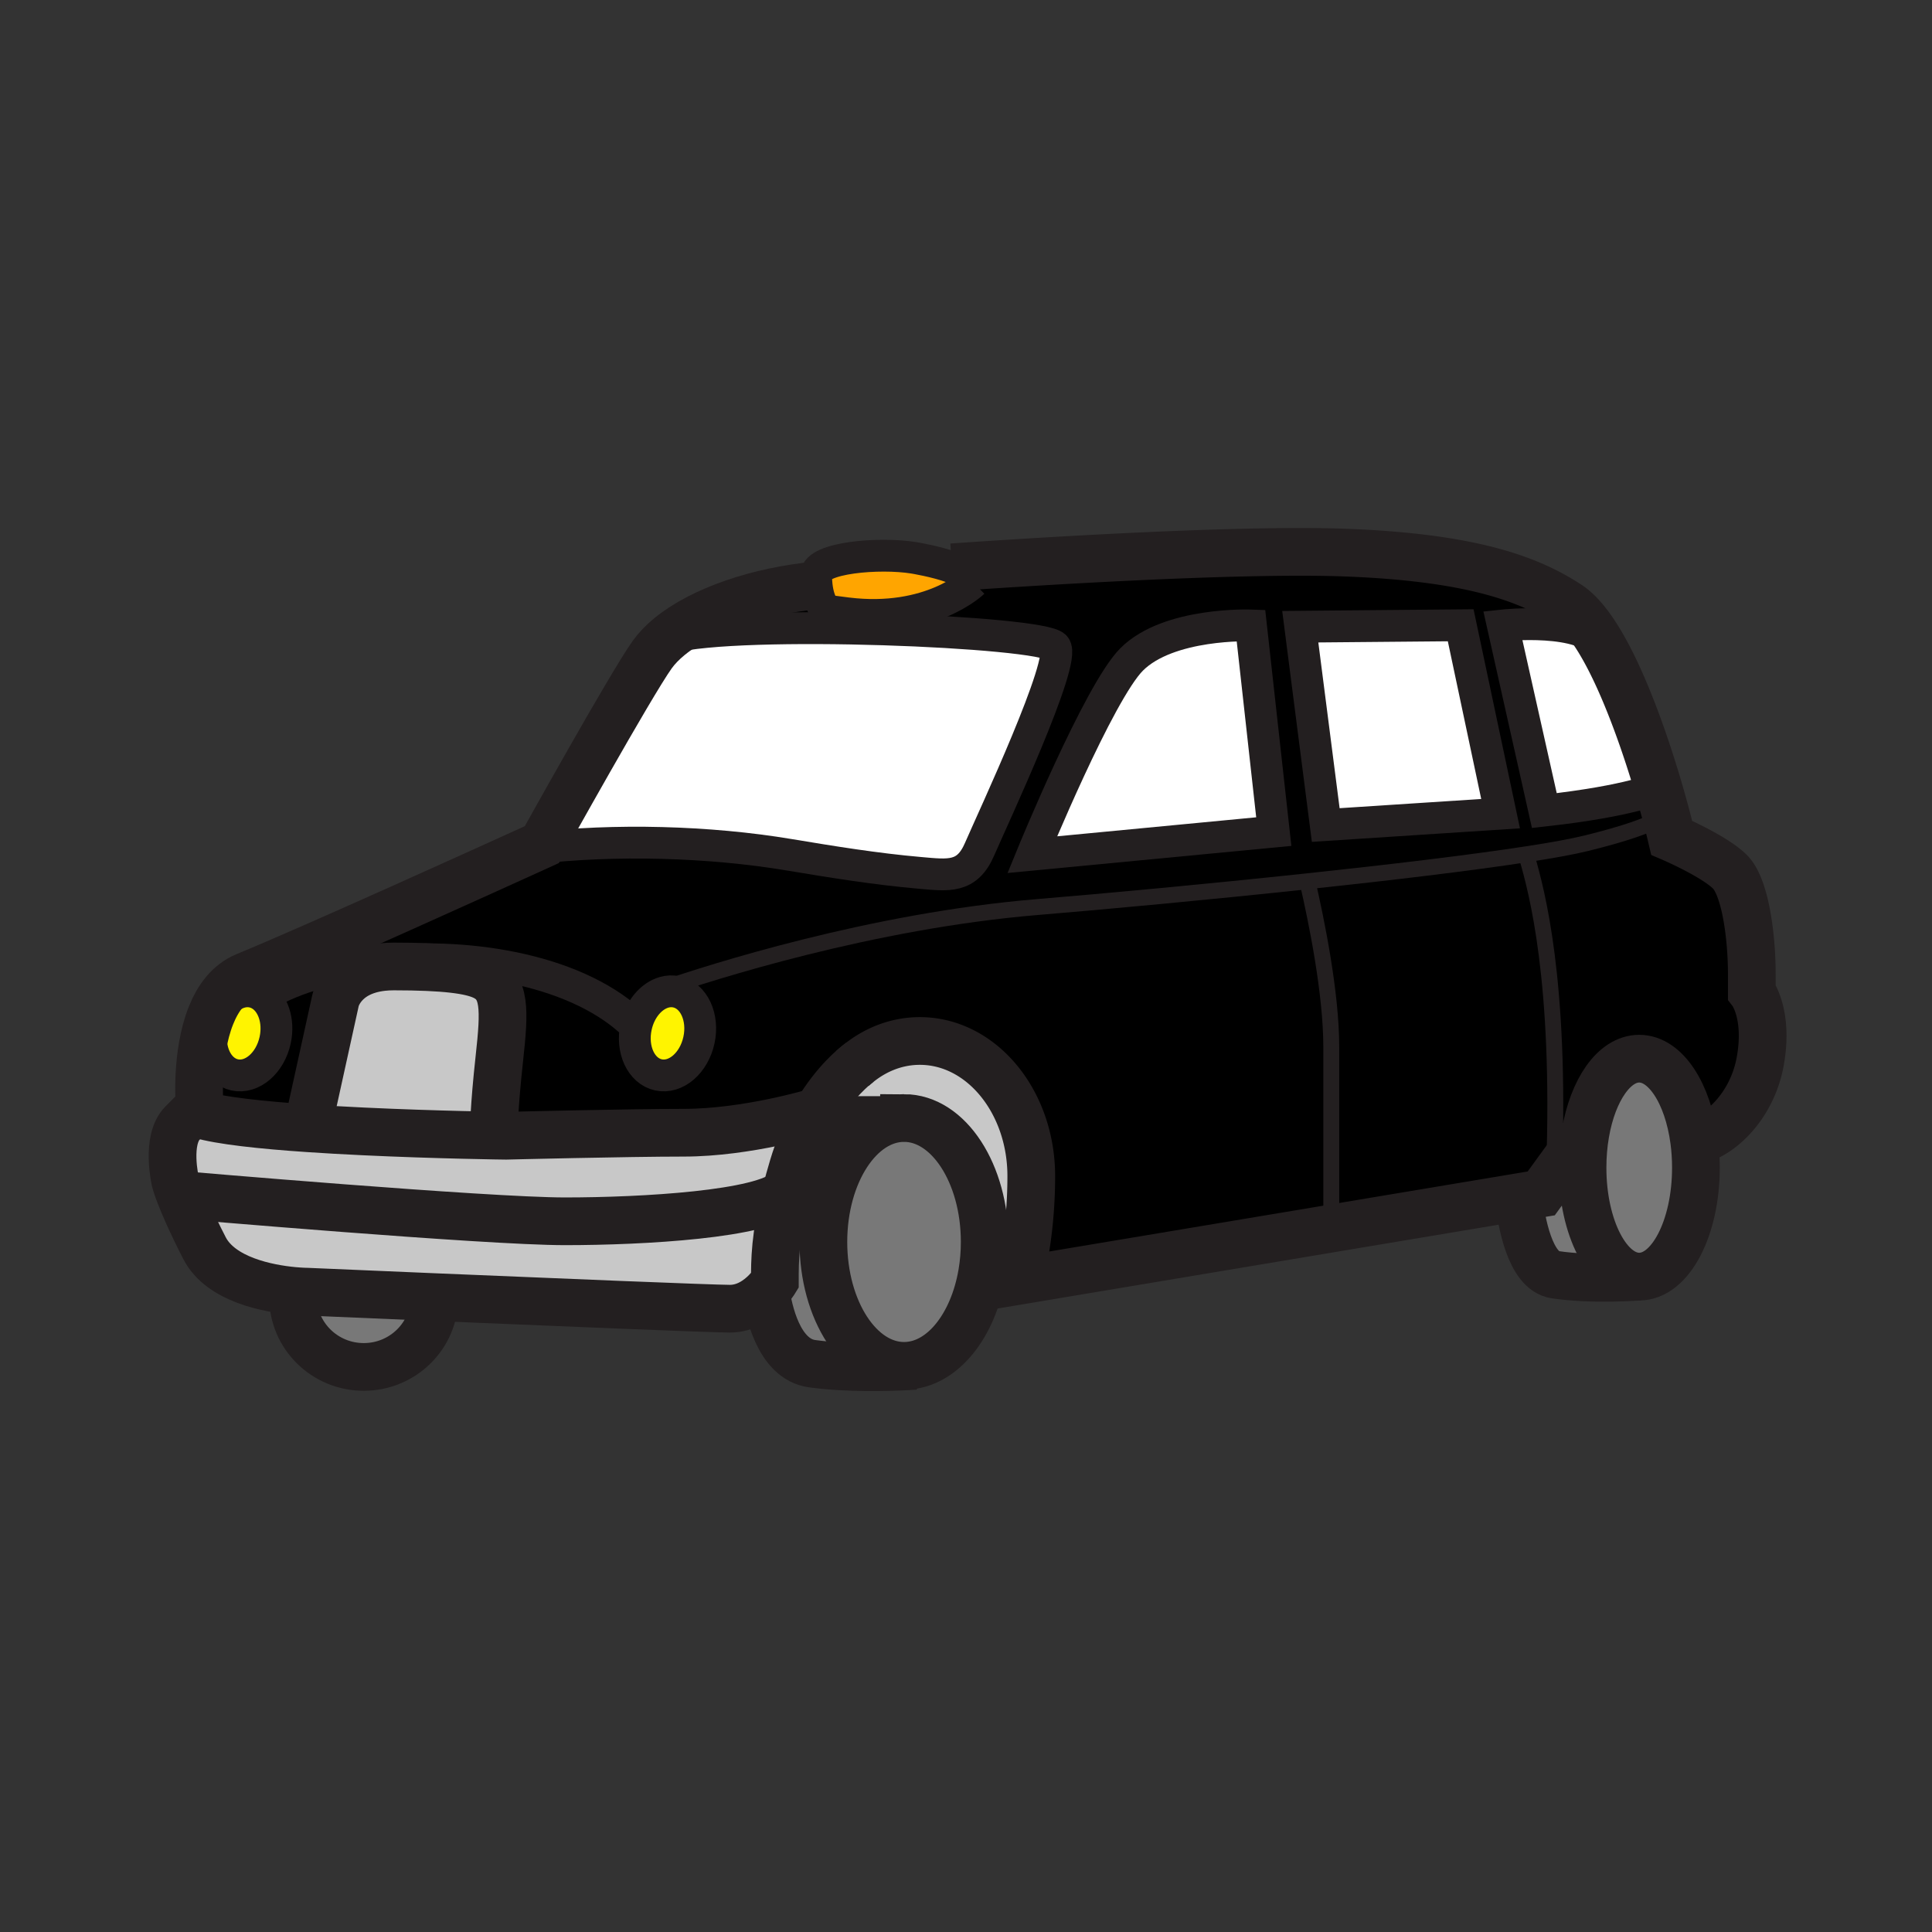 <svg xmlns="http://www.w3.org/2000/svg" width="850.394" height="850.394" viewBox="0 0 850.394 850.394" overflow="visible"><rect x="0" y="0" width="850.394" height="850.394" fill="#333333" stroke="none"/><path d="M114.56 437.89c5.54 3.32 8.41 11.44 6.55 19.971-2.2 10.09-10.17 16.92-17.81 15.26-7.64-1.66-12.05-11.19-9.85-21.28.31-1.42.73-2.77 1.25-4.04 3.18-7.8 9.99-12.649 16.56-11.22 1.18.259 2.29.709 3.3 1.309zM297.79 436.58c7.63 1.67 12.05 11.189 9.85 21.28-2.19 10.09-10.17 16.92-17.81 15.26s-12.05-11.19-9.85-21.28c1.66-7.649 6.66-13.43 12.3-15.05 1.8-.52 3.67-.61 5.51-.21z" fill="#fff400"/><path d="M93.45 451.84c-2.2 10.09 2.21 19.62 9.85 21.28 7.64 1.66 15.61-5.17 17.81-15.26 1.86-8.53-1.01-16.65-6.55-19.971l2.67-.21c12.7-7.54 30.92-12.55 50.94-14.51l.24 2.49c-18.01 1.979-20.73 14.689-20.73 14.689l-11.75 53.42-.2 2.851c-20.4-1.38-38.83-3.33-47.88-6.05l-3.57-.17 3.57-3.57s-1.87-22.561 4.98-39.771l1.87.74a24.46 24.46 0 0 0-1.25 4.042zM771.08 436.61s7.46 9.62 3.729 30.449C771.08 487.89 755.61 500.93 746 502l-.3.04c-2.76-20.73-12.54-36.05-24.181-36.05-11.05 0-20.409 13.779-23.689 32.89l-.21-.04-12.061 16.58-1.489-1.08c2.96-82.74-7.65-122.1-11.87-136.71l-.25-1.62c11.12-1.7 20.149-3.34 26.21-4.83 36.06-8.9 34.85-13.52 34.85-13.52a325.5 325.5 0 0 1 2.811 11.11s18.699 8.02 25.64 14.96c6.95 6.94 9.62 29.38 9.62 44.87l-.001 8.01z"/><path d="M668.39 526.96l-82.409 13.78v-79.82c0-23.79-6.49-55.59-10.511-73.01 36.23-3.86 71.61-8.07 96.48-11.9l.25 1.62c4.22 14.61 14.83 53.97 11.87 136.71l1.489 1.08-7.17 9.87-9.999 1.67z"/><path d="M173.32 425.4c-1.75 0-3.39.09-4.91.26l-.24-2.49c40.12-3.95 87.43 4.29 111.81 28.67-2.2 10.09 2.21 19.62 9.85 21.28s15.62-5.17 17.81-15.26c2.2-10.091-2.22-19.61-9.85-21.28-1.84-.4-3.71-.311-5.51.21l-.54-1.56c20.44-7.021 91.55-29.931 165.229-36.01 29.32-2.43 74.55-6.61 118.5-11.31 4.021 17.42 10.511 49.22 10.511 73.01v79.83l-137.561 23s5.51-18.7 5.51-46.04c0-32.87-21.96-59.51-49.05-59.51-9.88 0-19.07 3.54-26.77 9.649-.05.03-.1.061-.15.11-2.07 1.54-10.34 8.2-18.24 21.3 0 0-.01 0-.02.01-.93.28-30.84 9.311-58.71 9.311-25.03 0-78.25 1.33-78.25 1.33s-1.95-.021-5.39-.08l.04-2.32s0-9.62 2.4-31.51c2.41-21.9 2.68-31.79-6.94-36.33-5.799-2.74-17.089-4.27-39.529-4.27z"/><path d="M377.96 467.96c.05-.05.1-.08.15-.11 7.7-6.109 16.89-9.649 26.77-9.649 27.09 0 49.05 26.64 49.05 59.51 0 27.34-5.51 46.04-5.51 46.04l-16.14-3.29a82.36 82.36 0 0 0 1.149-13.8c0-30.13-15.89-54.55-35.51-54.55h-39.86c.54-.98 1.09-1.931 1.64-2.841.01-.01.02-.01.02-.01 7.901-13.1 16.171-19.76 18.241-21.3z" fill="#c8c8c8"/><path d="M191.24 570.94v.02c0 16.96-13.94 30.71-31.13 30.71s-31.13-13.75-31.13-30.71l.03-2.77c3.87.359 6.38.369 6.38.369s24.55 1.061 55.85 2.381zM398.85 601.43c-7.83.4-25.88.95-41.41-1.189-14.84-2.03-19.23-23.84-20.33-31.61 2.56-2.6 3.95-4.88 3.95-4.88 0-8.65 0-19.63 4.96-39.22.86-3.391 1.87-7.05 3.05-10.99 2.51-8.39 5.68-15.5 8.99-21.43h39.86c-19.6 0-35.5 24.42-35.5 54.55s15.9 54.54 35.5 54.54c.31 0 .61-.01.92-.021l.01.25z" fill="#787878"/><path d="M432.28 560.46c-3.9 23.01-17.33 40.1-33.44 40.72-.31.011-.61.021-.92.021-19.6 0-35.5-24.41-35.5-54.54s15.9-54.55 35.5-54.55c19.62 0 35.51 24.42 35.51 54.55 0 4.769-.4 9.389-1.15 13.799zM745.7 502.04c.51 3.81.78 7.8.78 11.92 0 26.49-11.181 47.96-24.961 47.96-13.789 0-24.949-21.47-24.949-47.96 0-5.27.439-10.34 1.26-15.08 3.28-19.11 12.64-32.89 23.689-32.89 11.641 0 21.421 15.32 24.181 36.05z" fill="#787878"/><path d="M721.52 561.92s-20.279 1.64-36.979-.84c-11.2-1.65-14.98-23.67-16.15-34.12l10-1.67 7.17-9.87 12.061-16.58.21.04c-.82 4.74-1.26 9.811-1.26 15.08-.002 26.49 11.158 47.96 24.948 47.96z" fill="#787878"/><path d="M212.85 429.67c9.62 4.54 9.35 14.43 6.94 36.33-2.4 21.89-2.4 31.51-2.4 31.51l-.04 2.32c-13.49-.24-49.94-1.05-81.62-3.21l.2-2.851 11.75-53.42s2.72-12.71 20.73-14.689c1.52-.17 3.16-.26 4.91-.26 22.44 0 33.73 1.53 39.53 4.27z" fill="#c8c8c8"/><path d="M359.7 489.27c-.55.91-1.1 1.86-1.64 2.841-3.31 5.93-6.48 13.04-8.99 21.43-1.18 3.94-2.19 7.6-3.05 10.99-9.95 9.96-62.66 13.04-97.38 13.04s-169.41-11.63-169.41-11.63h-.01c-1.59-4.12-2.05-5.99-2.05-5.99s-4.28-18.16 3.2-25.641l3.91-3.909 3.57.17c9.05 2.72 27.48 4.67 47.88 6.05 31.68 2.16 68.13 2.97 81.62 3.21 3.44.06 5.39.08 5.39.08s53.22-1.33 78.25-1.33c27.87-.001 57.78-9.031 58.71-9.311z" fill="#c8c8c8"/><path d="M337.11 568.63c-3.39 3.43-8.82 7.41-15.82 7.41-7.67 0-78.13-2.91-130.05-5.1-31.3-1.32-55.85-2.381-55.85-2.381s-2.51-.01-6.38-.369c-10.71-1.021-31.82-4.801-39.02-18.86-5.69-11.09-8.96-18.7-10.77-23.39h.01s134.69 11.63 169.41 11.63 87.43-3.08 97.38-13.04c-4.96 19.59-4.96 30.569-4.96 39.22 0 0-1.39 2.28-3.95 4.88z" fill="#c8c8c8"/><path d="M464.38 284.6c5.29 6.07-27.3 75.52-33.189 89.15-5.561 12.89-13.641 11.57-26.48 10.44-19.21-1.68-38.3-4.78-57.38-7.96-35.22-5.88-76.72-7.01-112.4-2.84 2.29-1.04 3.56-1.62 3.56-1.62s39.15-70.45 48.61-83.66c1.99-2.78 4.57-5.44 7.64-7.95l.37.47c30.249-8.22 163.439-2.72 169.269 3.97zM550.62 275.29l10.05 90.75-106.3 10.15s29.29-71.5 43.74-85.94c16.33-16.35 52.51-14.96 52.51-14.96zM642.94 275.22l17.56 82.92-76.96 5.01-11.21-87.3zM729.96 346.82h-.01s-11.72 5.7-50.19 9.97l-18.27-81.5s36-3.92 43.85 9.1c10.03 17.47 18.81 42.75 24.62 62.43z" fill="#fff"/><path d="M291.74 435.23l.54 1.56c-5.64 1.62-10.64 7.4-12.3 15.05-24.38-24.38-71.69-32.62-111.81-28.67-20.02 1.96-38.24 6.97-50.94 14.51l-2.67.21c-1.01-.6-2.12-1.05-3.3-1.31-6.57-1.43-13.38 3.42-16.56 11.22l-1.87-.74c3.05-7.689 7.84-14.31 15.32-17.39 30.16-12.41 109.08-48.23 126.78-56.28 35.68-4.17 77.18-3.04 112.4 2.84 19.08 3.18 38.17 6.28 57.38 7.96 12.84 1.13 20.92 2.45 26.48-10.44 5.89-13.63 38.479-83.08 33.189-89.15-5.83-6.69-139.02-12.19-169.27-3.97l-.37-.47c14.31-11.7 39.2-20.1 64.72-22.49.93 8.41 4.27 11.1 4.27 11.1 2.48.34 5.48.73 9.11 1.18 36.86 4.54 55.561-13.62 55.561-13.62l-3.34-3.34c-1.22-1.22-3.43-2.32-6.02-3.27 28.45-1.99 124.3-8.29 173.08-6.48 57.7 2.14 82.17 12.43 98.29 22.97 5.13 3.36 10.17 9.89 14.93 18.18-7.85-13.02-43.85-9.1-43.85-9.1l18.27 81.5c38.471-4.27 50.19-9.97 50.19-9.97h.01c1.13 3.86 2.16 7.51 3.05 10.84 0 0 1.21 4.62-34.85 13.52-6.061 1.49-15.09 3.13-26.21 4.83-24.87 3.83-60.25 8.04-96.48 11.9-43.95 4.7-89.18 8.88-118.5 11.31-73.68 6.08-144.79 28.99-165.23 36.01zm368.76-77.09l-17.56-82.92-70.61.63 11.21 87.3 76.96-5.01zm-99.83 7.9l-10.05-90.75s-36.18-1.39-52.51 14.96c-14.45 14.44-43.74 85.94-43.74 85.94l106.3-10.15z"/><path d="M359.46 257.67c-.15-1.36-.24-2.87-.24-4.55 0-7.74 27.91-10.01 42.86-7.61 0 0 9.88 1.58 16.96 4.21 2.59.95 4.8 2.05 6.02 3.27l3.34 3.34s-18.7 18.16-55.561 13.62c-3.63-.45-6.63-.84-9.11-1.18.001 0-3.339-2.69-4.269-11.1z" fill="orange"/><g fill="none" stroke="#231f20"><path d="M378.11 467.85c.22-.17.34-.25.34-.25M359.72 489.26c7.9-13.1 16.17-19.76 18.24-21.3M359.46 257.67c-25.52 2.39-50.41 10.79-64.72 22.49-3.07 2.51-5.65 5.17-7.64 7.95-9.46 13.21-48.61 83.66-48.61 83.66s-1.27.58-3.56 1.62c-17.7 8.05-96.62 43.87-126.78 56.28-7.48 3.08-12.27 9.7-15.32 17.39-6.85 17.21-4.98 39.771-4.98 39.771l-3.57 3.57-3.91 3.909c-7.48 7.48-3.2 25.641-3.2 25.641s.46 1.87 2.05 5.99c1.81 4.689 5.08 12.3 10.77 23.39 7.2 14.06 28.31 17.84 39.02 18.86 3.87.359 6.38.369 6.38.369s24.55 1.061 55.85 2.381c51.92 2.189 122.38 5.1 130.05 5.1 7 0 12.43-3.98 15.82-7.41 2.56-2.6 3.95-4.88 3.95-4.88 0-8.65 0-19.63 4.96-39.22.86-3.391 1.87-7.05 3.05-10.99 2.51-8.39 5.68-15.5 8.99-21.43.54-.98 1.09-1.931 1.64-2.841" stroke-width="21"/><path d="M359.72 489.26s-.01 0-.02.01c-.93.28-30.84 9.311-58.71 9.311-25.03 0-78.25 1.33-78.25 1.33s-1.95-.021-5.39-.08c-13.49-.24-49.94-1.05-81.62-3.21-20.4-1.38-38.83-3.33-47.88-6.05" stroke-width="21"/><path d="M114.56 437.89c5.54 3.32 8.41 11.44 6.55 19.971-2.2 10.09-10.17 16.92-17.81 15.26-7.64-1.66-12.05-11.19-9.85-21.28.31-1.42.73-2.77 1.25-4.04 3.18-7.8 9.99-12.649 16.56-11.22 1.18.259 2.29.709 3.3 1.309zM292.28 436.79c1.8-.521 3.67-.61 5.51-.21 7.63 1.67 12.05 11.189 9.85 21.28-2.19 10.09-10.17 16.92-17.81 15.26s-12.05-11.19-9.85-21.28c1.66-7.65 6.66-13.43 12.3-15.05z" stroke-width="14"/><path d="M135.93 493.77l11.75-53.42s2.72-12.71 20.73-14.689c1.52-.17 3.16-.26 4.91-.26 22.44 0 33.73 1.53 39.53 4.27 9.62 4.54 9.35 14.43 6.94 36.33-2.4 21.89-2.4 31.51-2.4 31.51M79.23 525.94s134.69 11.63 169.41 11.63 87.43-3.08 97.38-13.04" stroke-width="21"/><path d="M234.93 373.39c35.68-4.17 77.18-3.04 112.4 2.84 19.08 3.18 38.17 6.28 57.38 7.96 12.84 1.13 20.92 2.45 26.48-10.44 5.89-13.63 38.479-83.08 33.189-89.15-5.83-6.69-139.02-12.19-169.27-3.97" stroke-width="14"/><path d="M419.04 249.72c28.45-1.99 124.3-8.29 173.08-6.48 57.7 2.14 82.17 12.43 98.29 22.97 5.13 3.36 10.17 9.89 14.93 18.18 10.03 17.47 18.811 42.75 24.62 62.43 1.13 3.86 2.16 7.51 3.05 10.84a325.5 325.5 0 0 1 2.811 11.11s18.699 8.02 25.64 14.96c6.95 6.94 9.62 29.38 9.62 44.87v8.011s7.46 9.62 3.729 30.449c-3.73 20.83-19.2 33.87-28.81 34.94M585.98 540.74l82.41-13.78 10-1.67 7.17-9.87 12.06-16.58M375.27 470.26c.87-.8 1.77-1.569 2.69-2.3.05-.05.1-.08.15-.11 7.7-6.109 16.89-9.649 26.77-9.649 27.09 0 49.05 26.64 49.05 59.51 0 27.34-5.51 46.04-5.51 46.04l137.561-23" stroke-width="21"/><path d="M397.92 492.11c19.62 0 35.51 24.42 35.51 54.55 0 4.77-.399 9.39-1.149 13.8-3.9 23.01-17.33 40.1-33.44 40.72-.31.011-.61.021-.92.021-19.6 0-35.5-24.41-35.5-54.54s15.899-54.551 35.499-54.551z" stroke-width="21"/><path stroke-width="19.231" d="M402.81 492.11h-44.75"/><path d="M336.78 565.89s.08 1.03.33 2.74c1.1 7.771 5.49 29.58 20.33 31.61 15.53 2.14 33.58 1.59 41.41 1.189 2.5-.12 3.96-.229 3.96-.229M191.24 570.96c0 16.96-13.94 30.71-31.13 30.71s-31.13-13.75-31.13-30.71" stroke-width="21"/><path d="M454.37 376.19s29.29-71.5 43.74-85.94c16.33-16.35 52.51-14.96 52.51-14.96l10.05 90.75-106.3 10.15zM572.33 275.85l70.61-.63 17.56 82.92-76.96 5.01zM729.95 346.82s-11.72 5.7-50.19 9.97l-18.27-81.5s36-3.92 43.85 9.1" stroke-width="14"/><path d="M745.7 502.04c.51 3.81.78 7.8.78 11.92 0 26.49-11.181 47.96-24.961 47.96-13.789 0-24.949-21.47-24.949-47.96 0-5.27.439-10.34 1.26-15.08 3.28-19.11 12.64-32.89 23.689-32.89 11.641 0 21.421 15.32 24.181 36.05z" stroke-width="21"/><path d="M667.91 521.53s.109 2.14.479 5.43c1.17 10.45 4.95 32.47 16.15 34.12 16.7 2.479 36.979.84 36.979.84" stroke-width="21"/><path d="M575.47 387.91c4.021 17.42 10.511 49.22 10.511 73.01v79.83M672.2 377.63c4.22 14.61 14.83 53.97 11.87 136.71" stroke-width="7"/><path d="M285.9 437.28s2.05-.75 5.84-2.05c20.44-7.021 91.55-29.931 165.229-36.01 29.32-2.43 74.55-6.61 118.5-11.31 36.23-3.86 71.61-8.07 96.48-11.9 11.12-1.7 20.149-3.34 26.21-4.83 36.06-8.9 34.85-13.52 34.85-13.52" stroke-width="7"/><path d="M428.4 256.33s-18.7 18.16-55.561 13.62c-3.63-.45-6.63-.84-9.11-1.18 0 0-3.34-2.69-4.27-11.1-.15-1.36-.24-2.87-.24-4.55 0-7.74 27.91-10.01 42.86-7.61 0 0 9.88 1.58 16.96 4.21 2.59.95 4.8 2.05 6.02 3.27l3.341 3.34.01.01.13.13-.14-.14zM117.23 437.68c12.7-7.54 30.92-12.55 50.94-14.51 40.12-3.95 87.43 4.29 111.81 28.67" stroke-width="14"/></g><path fill="none" d="M0 0h850.394v850.394H0z"/></svg>